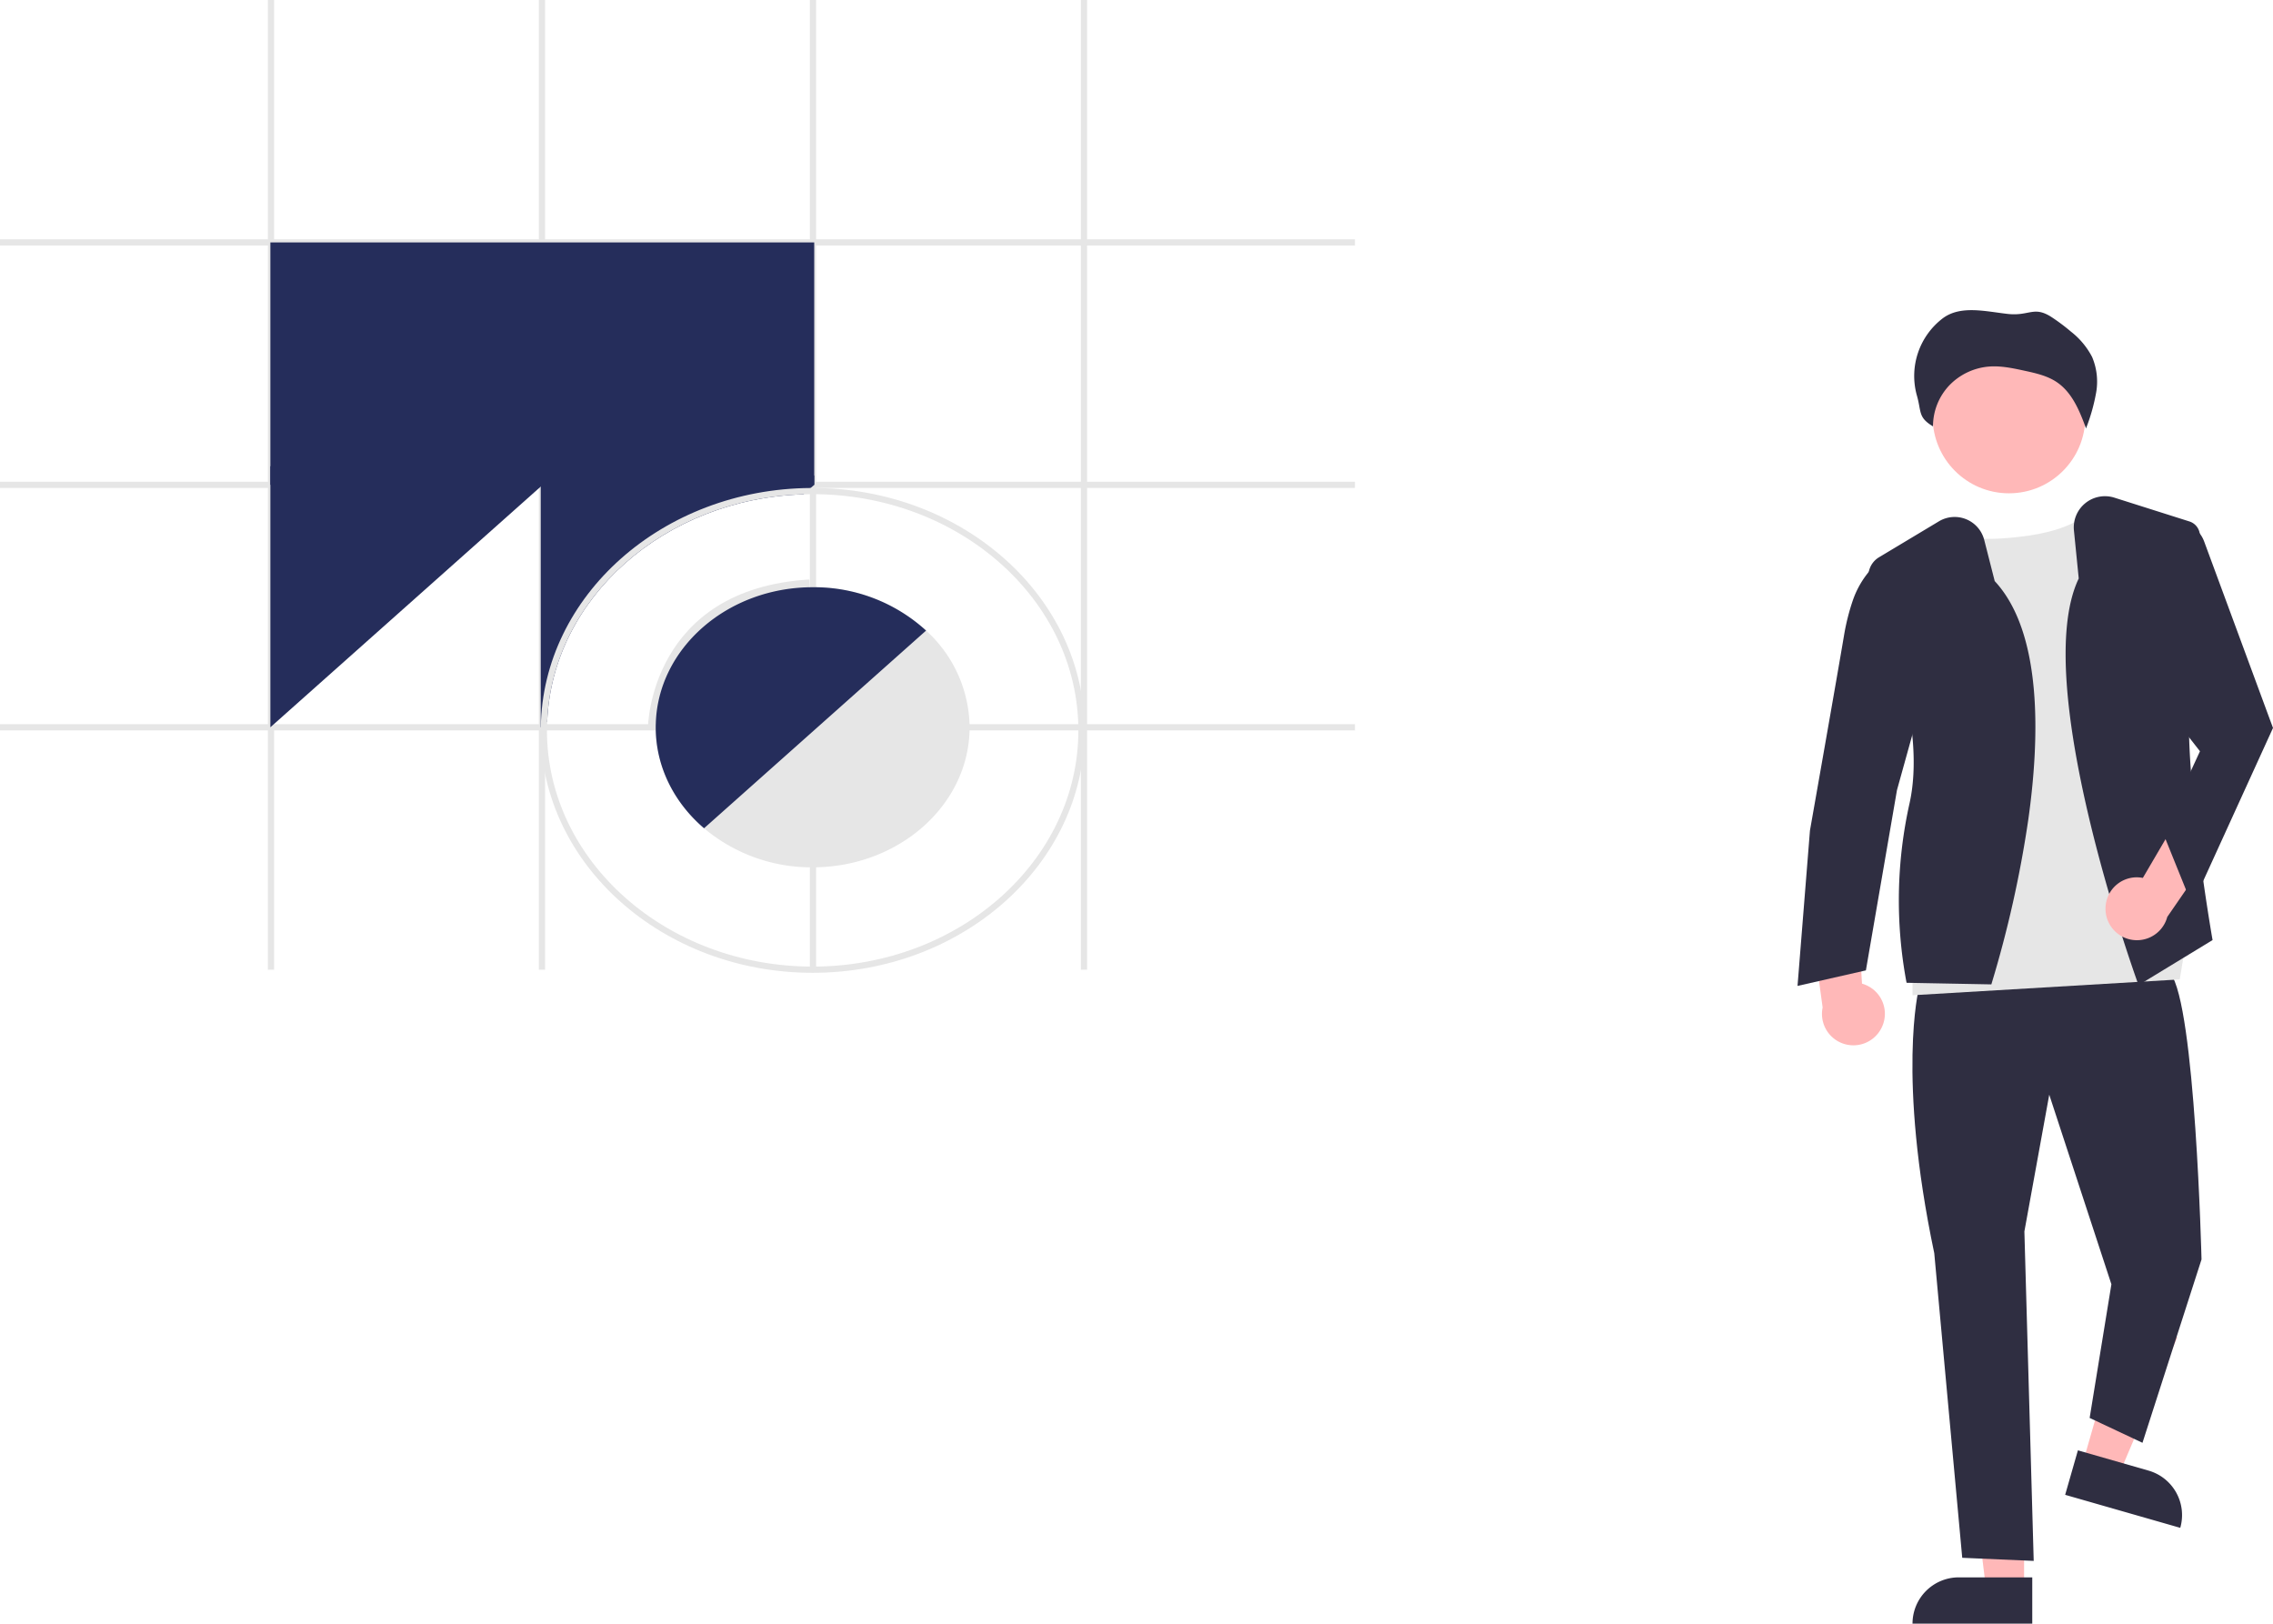 <svg xmlns="http://www.w3.org/2000/svg" data-name="Layer 1"
                    viewBox="0 0 731.413 522.402" xmlns:xlink="http://www.w3.org/1999/xlink">
                    <path
                        d="M839.823,519.34a10.056,10.056,0,0,0-6.364-14.045l-2.225-35.666L816.399,480.798l4.387,32.156a10.11,10.11,0,0,0,19.037,6.386Z"
                        transform="translate(-234.293 -188.799)" fill="#ffb8b8" />
                    <polygon points="670.203 470.736 681.988 474.115 700.63 430.267 683.237 425.28 670.203 470.736"
                        fill="#ffb8b8" />
                    <path
                        d="M900.138,660.465h38.531a0,0,0,0,1,0,0v14.887a0,0,0,0,1,0,0H915.025a14.887,14.887,0,0,1-14.887-14.887v0A0,0,0,0,1,900.138,660.465Z"
                        transform="translate(1384.806 1374.56) rotate(-164.001)" fill="#2f2e41" />
                    <polygon points="651.32 511.018 639.06 511.017 633.227 463.729 651.322 463.73 651.32 511.018"
                        fill="#ffb8b8" />
                    <path
                        d="M630.303,507.514h23.644a0,0,0,0,1,0,0v14.887a0,0,0,0,1,0,0H615.416a0,0,0,0,1,0,0v0A14.887,14.887,0,0,1,630.303,507.514Z"
                        fill="#2f2e41" />
                    <path d="M851.707,507.018s-7,28,5,85l9,98,23,1-3-106,8-44,20,61-7,43,17,8,19-59s-2-82-10-92Z"
                        transform="translate(-234.293 -188.799)" fill="#2f2e41" />
                    <circle cx="646.457" cy="134.16" r="24.561" fill="#ffb8b8" />
                    <path
                        d="M867.707,360.258s-1.5,3.299,16.5,1.261,22-8,22-8l31.5,138.179-2,12.227-86,5.095V491.697l15-91.702Z"
                        transform="translate(-234.293 -188.799)" fill="#e6e6e6" />
                    <path
                        d="M875.069,505.525l-27.262-.515-.088-.38a143.238,143.238,0,0,1,1-57.223c5.506-24.382-7.005-57.448-12.64-70.533a7.019,7.019,0,0,1,2.831-8.762l19.298-11.578a9.826,9.826,0,0,1,14.578,5.999l3.374,13.236c15.54,16.71,14.45,50.983,10.792,76.818a363.144,363.144,0,0,1-11.769,52.582Z"
                        transform="translate(-234.293 -188.799)" fill="#2f2e41" />
                    <path
                        d="M844.207,365.518l-2.358,1.613A29.608,29.608,0,0,0,830.453,382.114a71.499,71.499,0,0,0-2.746,10.904c-2,12-11,63-11,63l-4,50,22-5,10-58,10-36Z"
                        transform="translate(-234.293 -188.799)" fill="#2f2e41" />
                    <path
                        d="M922.444,505.763l-.208-.575c-1.43-3.964-34.804-97.335-19.041-130.26L901.651,359.487a10.036,10.036,0,0,1,13.02-10.565l24.118,7.646a4.836,4.836,0,0,1,3.395,4.687c-.1,8.876-.59,31.498-2.981,49.828-2.956,22.661,6.897,79.28,6.997,79.85l.059.336Z"
                        transform="translate(-234.293 -188.799)" fill="#2f2e41" />
                    <path
                        d="M911.815,480.937a10.056,10.056,0,0,1,12.011-9.669l18.062-30.834L950.097,457.091l-18.411,26.727a10.11,10.11,0,0,1-19.872-2.881Z"
                        transform="translate(-234.293 -188.799)" fill="#ffb8b8" />
                    <path
                        d="M935.207,356.518l1.293.298a9.895,9.895,0,0,1,7.057,6.214l22.149,59.987-26,57-9.5-23.5,12-26-21.5-27.5Z"
                        transform="translate(-234.293 -188.799)" fill="#2f2e41" />
                    <path
                        d="M905.645,326.354a60.676,60.676,0,0,0,3.154-11.254,20.284,20.284,0,0,0-1.31-11.46,24.917,24.917,0,0,0-6.772-8.119,63.657,63.657,0,0,0-6.06-4.561c-5.942-3.941-7.236-.355-14.363-1.162s-15.115-2.857-20.828,1.398a23.322,23.322,0,0,0-8.409,24.652c1.593,5.42.325,7.206,5.243,10.135a19.181,19.181,0,0,1,5.189-13.131,19.948,19.948,0,0,1,12.939-6.12c3.79-.275,7.565.534,11.277,1.338,3.601.78,7.298,1.6,10.351,3.628,5.058,3.361,7.43,9.363,9.515,14.993"
                        transform="translate(-234.293 -188.799)" fill="#2f2e41" />
                    <rect y="233" width="436" height="2" fill="#e6e6e6" />
                    <rect y="155" width="436" height="2" fill="#e6e6e6" />
                    <rect y="77" width="436" height="2" fill="#e6e6e6" />
                    <rect x="347.8" width="2" height="312" fill="#e6e6e6" />
                    <rect x="260.6" width="2" height="312" fill="#e6e6e6" />
                    <rect x="173.4" width="2" height="312" fill="#e6e6e6" />
                    <rect x="86.2" width="2" height="312" fill="#e6e6e6" />
                    <rect x="87" y="78" width="175" height="78" fill="#252d5b" />
                    <path d="M409.215,338.862" transform="translate(-234.293 -188.799)" fill="#252d5b" />
                    <polygon points="87 150 87 234 178 153 87 150" fill="#252d5b" />
                    <path
                        d="M496.293,341.799v3l-1.14,1.01-2.3,2.04c-44.73,1.35-80.86,33.39-82.49,73.12l-2.05,1.82-.02.01v-84Z"
                        transform="translate(-234.293 -188.799)" fill="#252d5b" />
                    <path
                        d="M495.793,345.799c-.21,0-.43,0-.64.01-47.58.3-86.25,34.62-86.84,76.98-.02.34-.02.67-.02,1.01,0,43.01,39.25,78,87.5,78s87.5-34.99,87.5-78S544.043,345.799,495.793,345.799Zm0,154c-47.14,0-85.5-34.09-85.5-76,0-.95.02-1.89.07-2.83,1.63-39.73,37.76-71.77,82.49-73.12.97-.04,1.95-.05,2.94-.05,47.14,0,85.5,34.09,85.5,76S542.933,499.799,495.793,499.799Z"
                        transform="translate(-234.293 -188.799)" fill="#e6e6e6" />
                    <path
                        d="M447.793,422.815l-5-.028c.002-.445.803-44.48,51.951-47.535l.298,4.991C448.654,383.014,447.807,421.192,447.793,422.815Z"
                        transform="translate(-234.293 -188.799)" fill="#e6e6e6" />
                    <path
                        d="M546.273,421.799a42.536,42.536,0,0,0-13.98-30.11,53.437,53.437,0,0,0-36.4-13.95h-.1c-27.47,0-49.89,19.67-50.48,44.06-.02.33-.02.67-.02,1,0,12.76,5.97,24.29,15.55,32.49a53.643,53.643,0,0,0,34.95,12.57h.1c27.8-.05,50.4-20.24,50.4-45.06C546.293,422.469,546.293,422.129,546.273,421.799Z"
                        transform="translate(-234.293 -188.799)" fill="#e6e6e6" />
                    <path
                        d="M532.293,391.689l-1.5,1.33-68.45,60.94-1.5,1.33c-9.58-8.2-15.55-19.73-15.55-32.49,0-.33,0-.67.02-1,.59-24.39,23.01-44.06,50.48-44.06h.1A53.437,53.437,0,0,1,532.293,391.689Z"
                        transform="translate(-234.293 -188.799)" fill="#252d5b" />
                </svg>